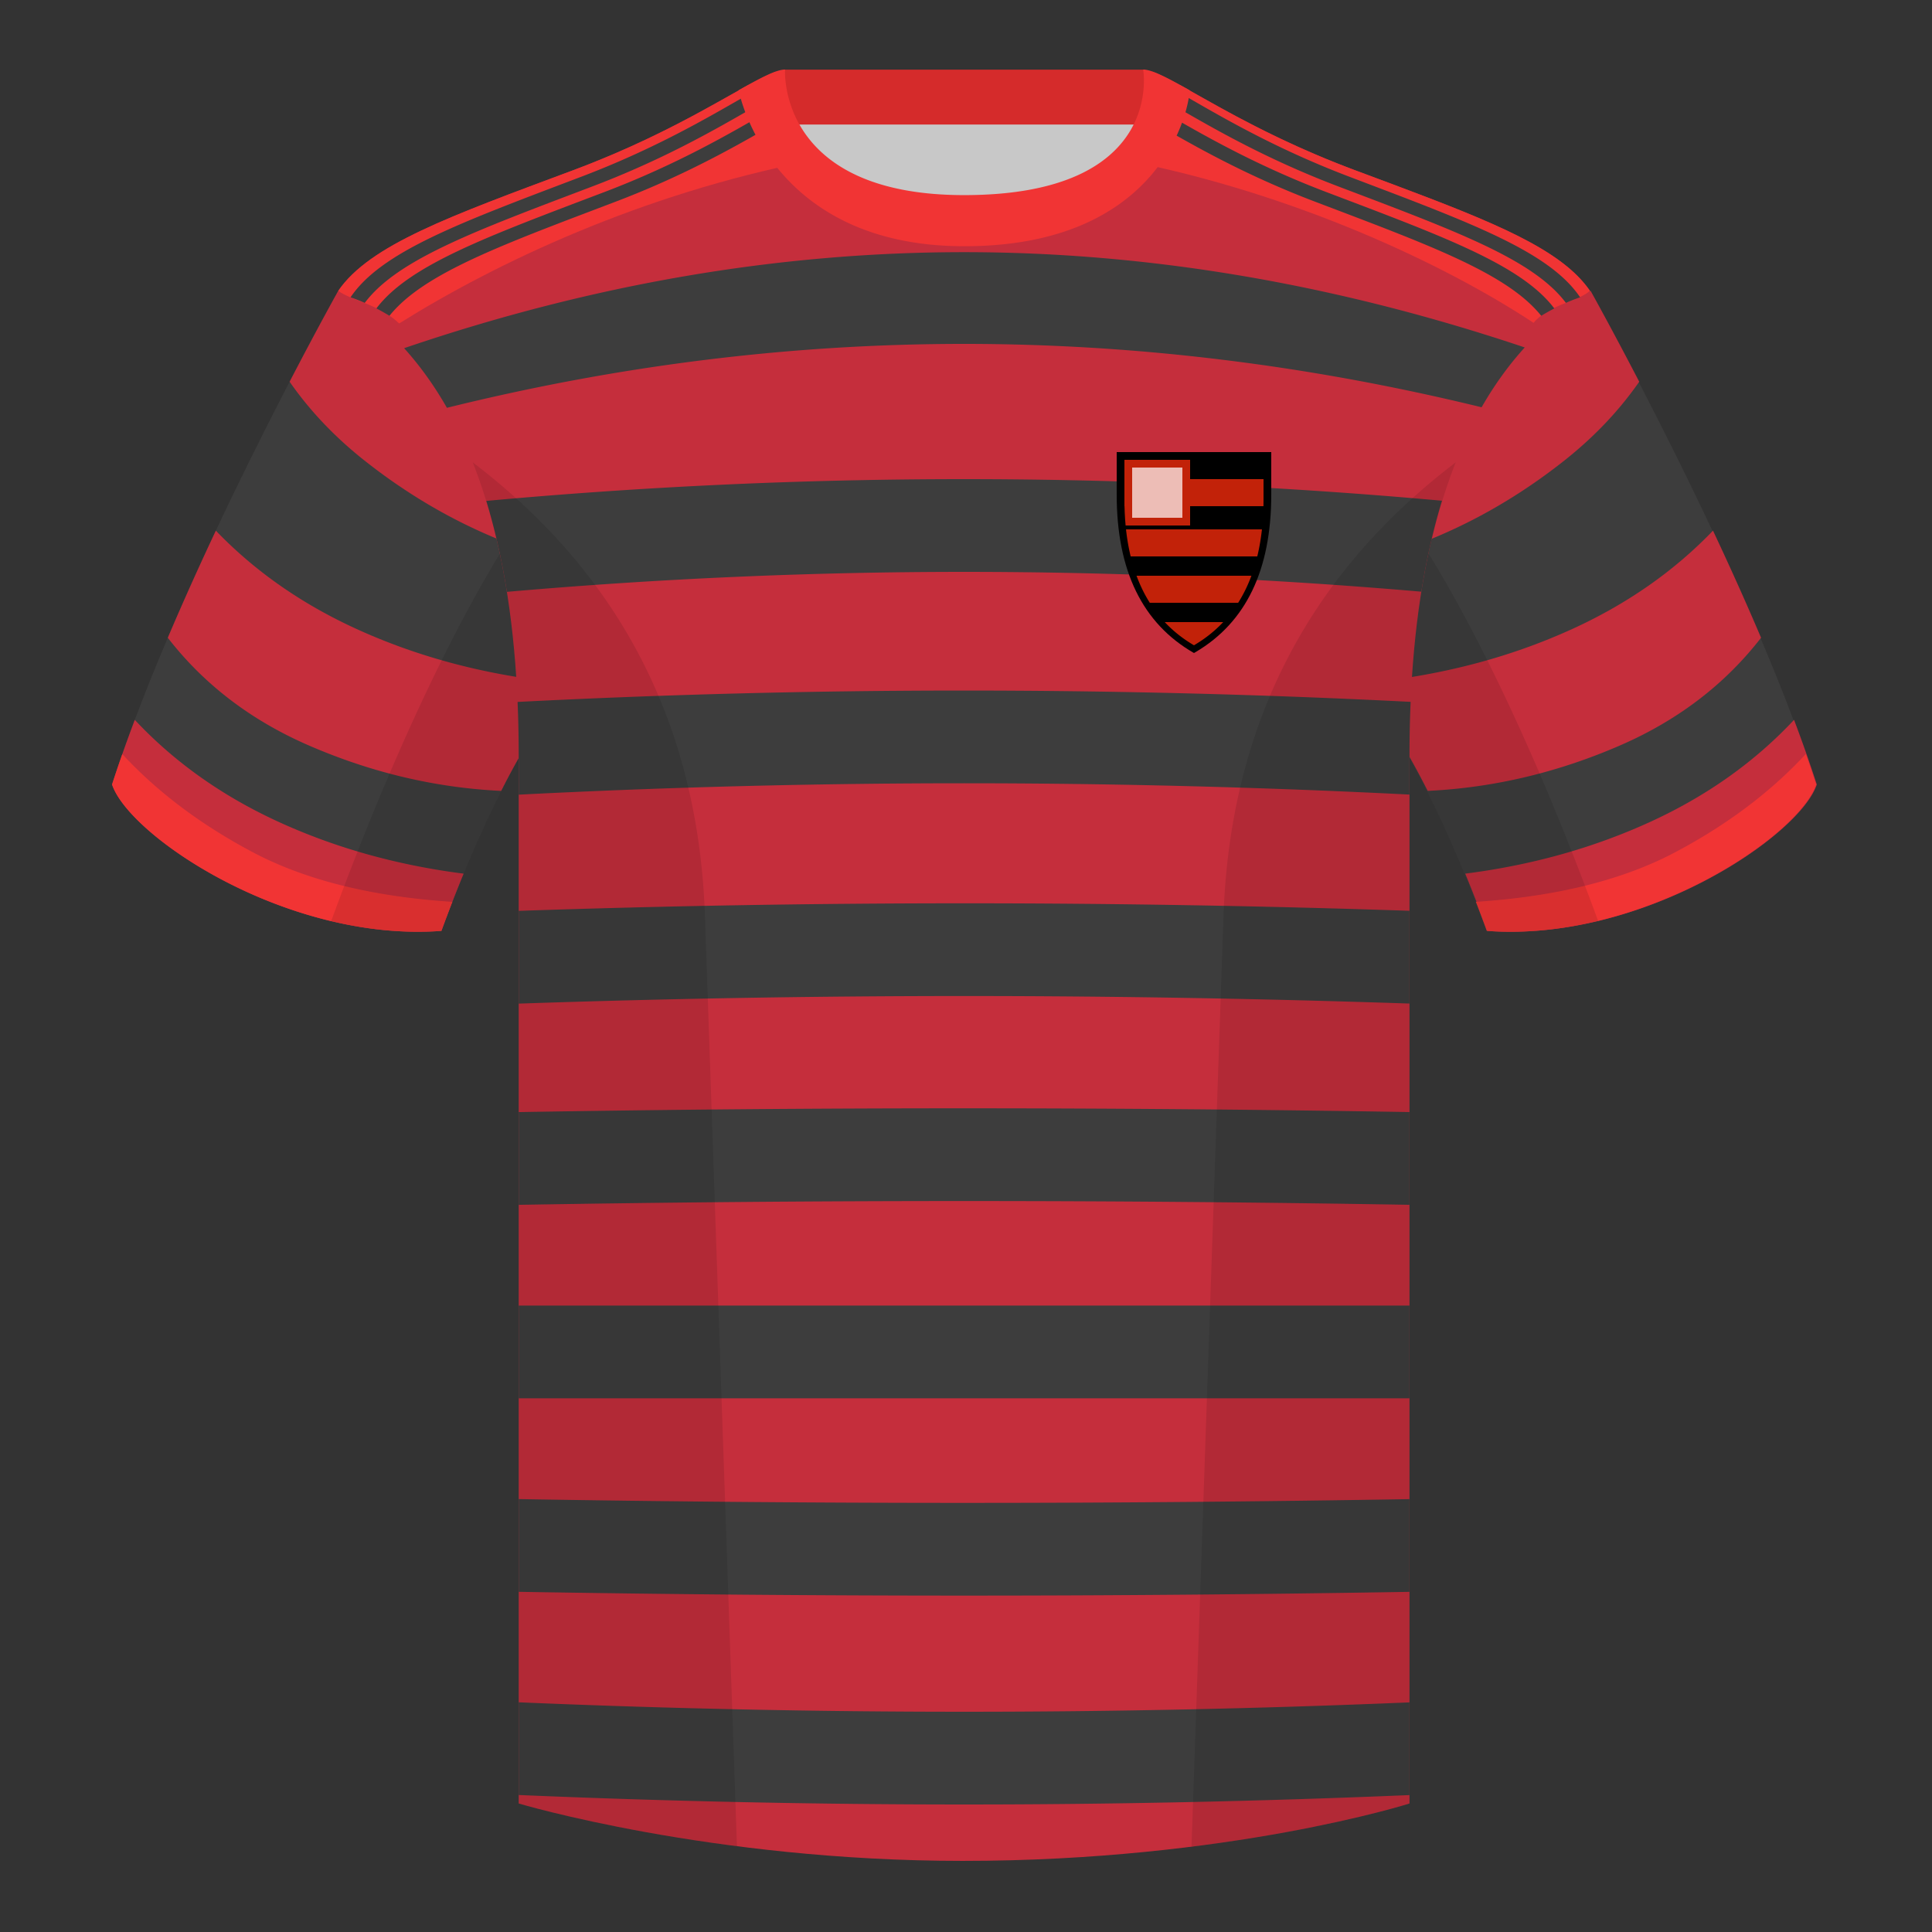<?xml version="1.0" encoding="UTF-8"?><svg width="500" height="500" viewBox="0 0 500 500" xmlns="http://www.w3.org/2000/svg"><rect x="0" y="0" width="500" height="500" fill="#333333" stroke="none"/><g fill="none" fill-rule="evenodd"><path d="M0 0h500v500H0z"/><path fill="#C8C8C8" d="M203.003 109.223h93.643V21.928h-93.643z"/><path fill="#D52B2B" d="M202.864 32.228h93.459v-14.2h-93.459z"/><path d="M29 203.029c4.445 13.375 45.208 40.86 85.232 37.885 13.34-36.4 24.46-52 24.46-52s2.963-95.085-51.144-113.655c0 0-40.763 72.8-58.547 127.77zm382.473-127.77s40.763 72.8 58.547 127.77c-4.445 13.375-45.208 40.86-85.232 37.885-13.34-36.4-24.46-52-24.46-52s-2.963-95.085 51.144-113.655" fill="#3D3D3D"/><path d="M72.297 212.788c14.658 6.687 30.553 11.124 47.685 13.31-1.849 4.493-3.775 9.426-5.75 14.815-40.025 2.975-80.787-24.51-85.232-37.885 1.757-5.432 3.739-11.037 5.884-16.73 10.269 10.966 22.74 19.795 37.414 26.49zm354.591 0c14.674-6.694 27.145-15.524 37.414-26.49 2.144 5.692 4.126 11.298 5.883 16.73-4.445 13.375-45.208 40.86-85.232 37.885-1.975-5.389-3.901-10.322-5.75-14.815 17.132-2.186 33.027-6.622 47.685-13.31zm-288.458-36.895c.418 7.982.261 13.02.261 13.02s-3.526 4.947-8.989 15.77c-16.943-.807-33.498-4.712-49.668-11.714-15.017-6.503-27.22-15.809-36.608-27.917 4.002-9.422 8.237-18.789 12.436-27.72 10.08 10.488 22.225 18.974 36.435 25.456 14.214 6.485 29.592 10.853 46.133 13.105zM106.397 86.458a127.317 127.317 0 001.885 1.778c13.995 13.772 21.578 34.314 25.674 53.258-14.175-5.164-27.416-12.626-39.724-22.386-7.652-6.068-14.078-12.841-19.277-20.319 7.44-14.33 12.592-23.531 12.592-23.531 7.263 2.493 13.498 6.364 18.849 11.199zm349.363 78.594c-9.388 12.108-21.591 21.413-36.608 27.917-16.169 7.002-32.725 10.907-49.668 11.714-5.463-10.823-8.989-15.77-8.989-15.77s-.157-5.037.261-13.02c16.541-2.252 31.919-6.62 46.133-13.105 14.21-6.483 26.355-14.969 36.435-25.456 4.199 8.931 8.434 18.297 12.436 27.72zm-31.529-66.263c-5.199 7.478-11.625 14.25-19.277 20.319-12.307 9.76-25.549 17.222-39.724 22.386 4.096-18.944 11.679-39.486 25.674-53.258a127.318 127.318 0 001.885-1.778c5.352-4.835 11.586-8.707 18.849-11.199 0 0 5.152 9.201 12.592 23.531z" fill="#C52E3C"/><path d="M249.511 57.703c-50.082 0-47.798-39.469-48.743-39.14-7.516 2.619-24.133 14.937-52.438 25.495-31.873 11.885-52.626 19.315-60.782 31.2 11.115 8.915 46.694 28.97 46.694 120.345v271.14s49.658 14.855 114.885 14.855c68.929 0 115.648-14.855 115.648-14.855v-271.14c0-91.375 35.58-111.43 46.699-120.345-8.157-11.885-28.91-19.315-60.782-31.2-28.36-10.577-44.982-22.919-52.478-25.511-.927-.318 4.177 39.156-48.703 39.156z" fill="#C52E3C"/><path d="M249.511 443c38.413 0 76.835-.809 115.264-2.426v23.992C326.203 466.189 287.782 467 249.511 467c-38.431 0-76.854-.818-115.269-2.454v-23.992C172.514 442.185 210.937 443 249.511 443zm0-54.057c38.42 0 76.841-.324 115.264-.97v23.997c-38.579.649-77.0.974-115.264.974a6766.691 6766.691 0 01-115.27-.982v-23.997c38.266.652 76.689.979 115.27.979zm115.263-51.057v24h-230.533v-24h230.533zm-115.263-51.057c38.418 0 76.839.324 115.264.97v24.003c-38.577-.649-76.998-.974-115.264-.974-38.427 0-76.85.327-115.27.982V287.807c38.268-.652 76.691-.979 115.27-.979zm0-53.057c38.416 0 76.837.647 115.264 1.941v24.006c-38.574-1.298-76.996-1.947-115.264-1.947-38.429 0-76.852.654-115.269 1.964v-24.006c38.27-1.305 76.693-1.957 115.269-1.957zm0-55.057c38.509 0 77.029.975 115.559 2.926-.173 3.961-.272 8.077-.292 12.351l-.004 1.61-.001 10.032c-38.569-1.947-76.99-2.92-115.264-2.92-38.434 0-76.857.982-115.269 2.945l-.001-10.057c0-4.845-.1-9.489-.291-13.941 38.369-1.964 76.89-2.947 115.56-2.947zm0-54.714c41.201 0 82.426 1.862 123.674 5.587-2.116 6.908-3.942 14.71-5.347 23.539-39.588-3.417-79.03-5.126-118.327-5.126-39.464 0-78.905 1.724-118.326 5.171-1.402-8.827-3.226-16.628-5.338-23.536C166.908 125.879 208.13 124 249.511 124zm0-58.742c47.793 0 96.157 8.22 145.092 24.659-3.688 4.066-7.522 9.114-11.165 15.483C338.638 94.467 293.995 89 249.511 89c-44.672 0-89.289 5.513-133.851 16.541-3.609-6.335-7.41-11.369-11.071-15.431 48.636-16.567 96.944-24.851 144.923-24.851z" fill="#3D3D3D"/><path d="M193.687 22l7.631-.001.119.801c.712 4.544 2.474 12.036 7.784 18.916-43.038 8.533-80.398 26.02-105.914 41.995-5.216-4.989-12.835-6.106-15.76-8.452 8.157-11.885 28.91-19.315 60.782-31.2 21.464-8.006 36.207-17.024 45.357-22.058zm104.223-.001l7.426.001 2.304 1.282c9.113 5.114 22.897 13.173 42.198 20.455l10.967 4.093c26.174 9.801 43.411 16.85 50.67 27.428l-.544.43c-2.904 2.27-10.246 3.361-14.053 7.858-22.922-15.119-61.769-33.483-105.741-42.083 5.284-7.229 6.438-15.084 6.774-19.465z" fill="#F13434"/><path d="M201.788 27.117l1.726 3.215-1.53.866c-8.945 5.096-22.616 13.299-41.88 20.7L148.954 56.134c-24.117 9.198-40.457 15.986-48.165 25.598a49.905 49.905 0 00-3.381-1.914c8.512-11.239 28.588-18.57 58.906-30.078 19.259-7.312 33.009-15.469 42.097-20.663l-.01-.05 1.754-.998c.565-.319 1.109-.624 1.633-.913zm-9.245-2.104l1.735 3.229-4.23 2.42c-8.846 5.028-20.917 11.578-36.678 17.561l-7.955 3.019c-25.962 9.87-43.302 16.873-51.018 27.148a48.789 48.789 0 00-2.926-1.18l-.749-.268c8.011-11.887 28.399-19.317 59.711-31.202 19.259-7.312 33.009-15.469 42.097-20.663l-.01-.05.023-.015zm104.522 5.839l1.581-3.304 1.534.865c.352.2.711.405 1.078.615l-.01.05 5.018 2.873c8.881 5.057 21.079 11.715 37.078 17.79l8.787 3.335c25.433 9.679 42.461 16.629 50.125 26.75-1.163.594-2.291 1.231-3.388 1.906-8.755-10.921-28.661-18.197-58.462-29.509l-1.764-.678c-15.148-5.893-26.783-12.252-35.336-17.124l-6.241-3.57zM307.091 25l.047.028-.01.05 5.018 2.873c8.881 5.057 21.079 11.715 37.078 17.79l9.839 3.736c25.477 9.71 42.351 16.715 49.627 27.111l.244.355a53.144 53.144 0 00-3.677 1.446c-8.474-11.288-28.576-18.628-58.971-30.165-16.441-6.242-28.868-13.1-37.806-18.205l-2.801-1.605L307.091 25z" fill="#3D3D3D"/><path d="M467.353 195.129c.936 2.667 1.827 5.303 2.667 7.899-4.445 13.375-45.208 40.86-85.232 37.885a426.424 426.424 0 00-2.835-7.52c20.795-1.358 37.993-5.637 51.594-12.837 13.428-7.109 24.697-15.585 33.806-25.428zm-435.698.036c9.103 9.828 20.361 18.291 33.772 25.392 13.611 7.206 30.824 11.486 51.639 12.84a426.42 426.42 0 00-2.834 7.517c-40.025 2.975-80.787-24.51-85.232-37.885.836-2.585 1.723-5.209 2.655-7.864zm276.197-171.82c-5.772-3.24-9.728-5.345-12.008-5.345 0 0 5.882 32.495-46.335 32.495-48.52 0-46.335-32.495-46.335-32.495-2.28 0-6.236 2.105-12.003 5.345 0 0 7.368 40.38 58.403 40.38 51.478 0 58.278-35.895 58.278-40.38z" fill="#F13434"/><path d="M413.584 238.323c-9.288 2.238-19.065 3.316-28.798 2.593-8.198-22.369-15.557-36.883-20.013-44.748v270.577s-21.102 6.71-55.866 11.11c-.182-.02-.363-.04-.544-.06 1.881-54.795 5.722-166.47 8.276-240.705 2.055-59.755 31.085-95.29 60.099-117.44-2.675 6.781-5.071 14.606-6.999 23.667 7.354 11.851 24.436 42.069 43.831 94.964.005.014.01.028.014.041zM190.717 477.795c-34.248-4.401-56.476-11.051-56.476-11.051V196.172c-4.456 7.867-11.814 22.379-20.01 44.743-9.633.716-19.309-.332-28.511-2.524a1.113 1.113 0 01.02-.097c19.377-52.847 36.305-83.066 43.61-94.944-1.929-9.075-4.328-16.912-7.006-23.701 29.014 22.15 58.044 57.685 60.099 117.44 2.554 74.235 6.396 185.91 8.276 240.705h-.002z" fill-opacity=".1" fill="#000"/><path d="M289 128v-11h40v11c0 19.489-6.529 33.075-19.585 40.759L309 169c-13.333-7.639-20-21.306-20-41z" fill="#000"/><path d="M309.373 166.778L309 167c-2.864-1.683-5.386-3.683-7.567-6l15.133 0c-2.085 2.216-4.483 4.141-7.194 5.777zm11.063-10.777l-22.872 0c-1.353-2.139-2.497-4.473-3.431-7l29.734 0c-.935 2.527-2.078 4.86-3.431 7zm4.947-12l-32.766-0c-.535-2.21-.938-4.543-1.208-7h35.181c-.27 2.457-.672 4.79-1.208 7zM327 124v5.154c0 .622-.007 1.238-.021 1.847l-35.958 0a80.067 80.067 0 01-.021-1.847V124h36z" fill="#C22209"/><path d="M308 119v17l-16.692.001c-.205-2.187-.308-4.47-.308-6.847V119h17z" fill="#C22209"/><path fill="#FFF" opacity=".7" d="M293 121h13v13h-13z"/></g></svg>